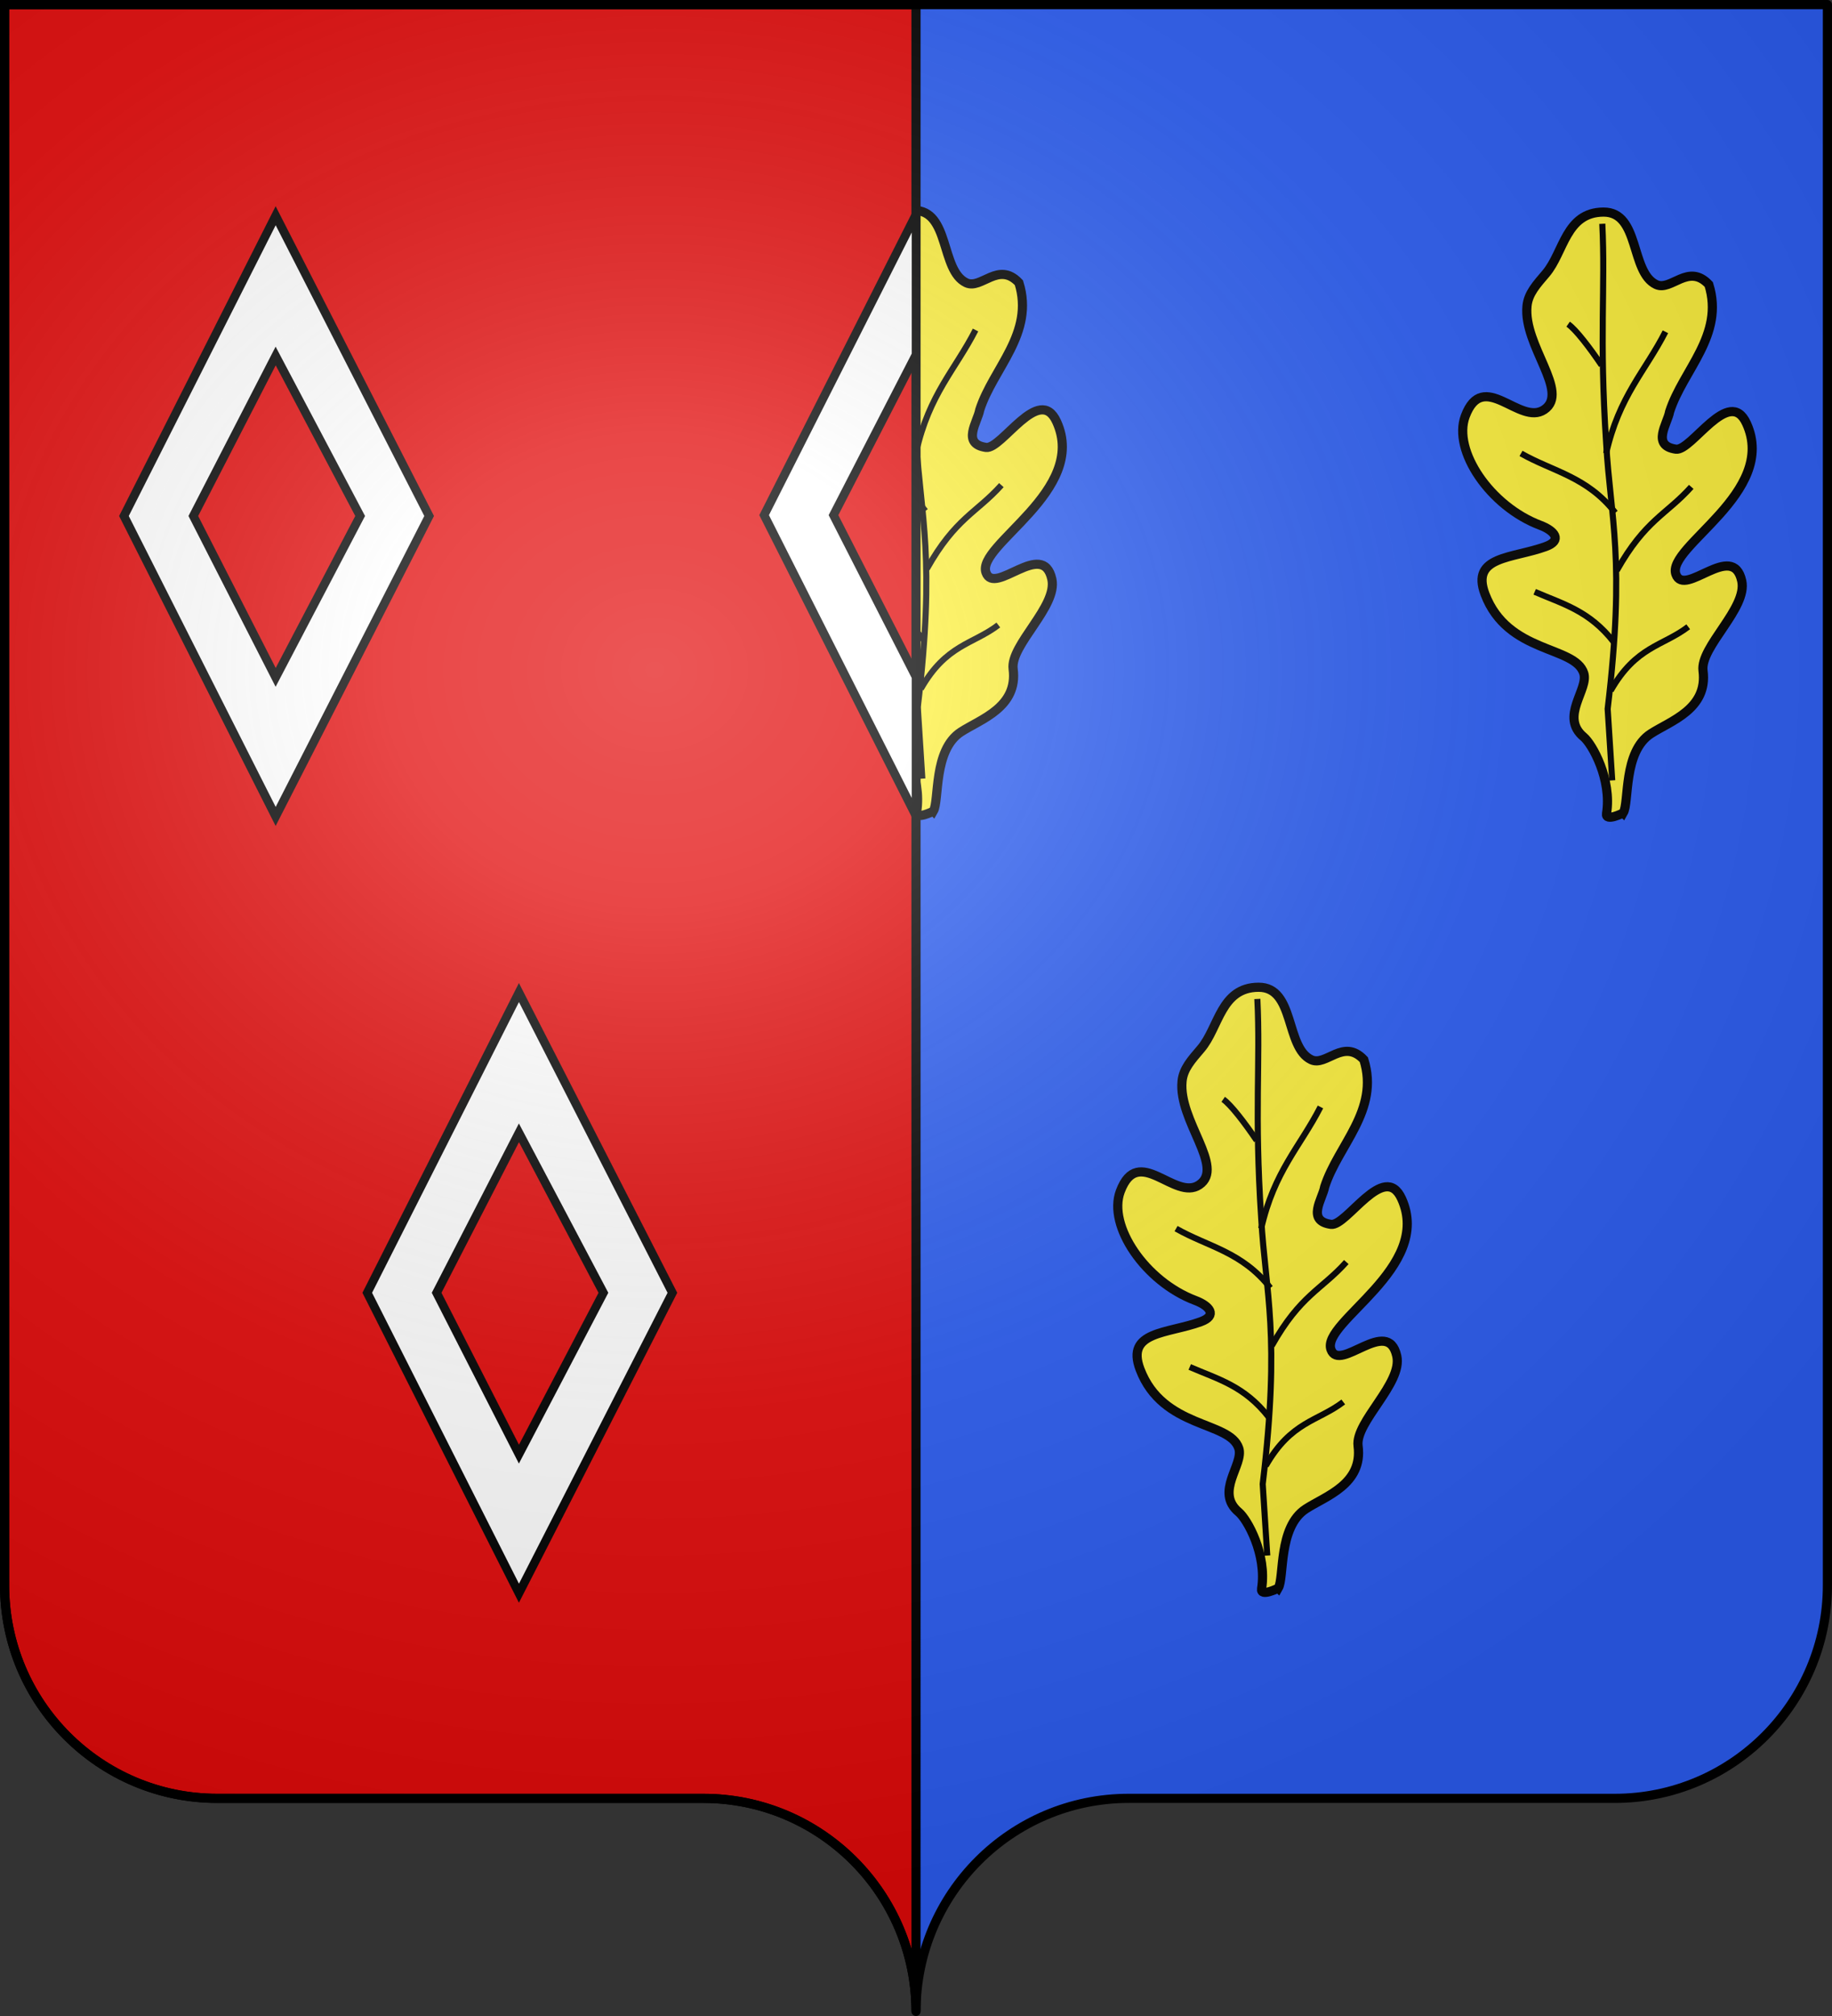 <svg xmlns="http://www.w3.org/2000/svg" xmlns:xlink="http://www.w3.org/1999/xlink" width="600" height="660" version="1.0"><rect width="100%" height="100%" fill="#333333" stroke="none"/><desc>Flag of Canton of Valais (Wallis)</desc><defs><radialGradient xlink:href="#b" id="d" cx="285.186" cy="200.448" r="300" fx="285.186" fy="200.448" gradientTransform="matrix(1.551 0 0 1.35 -152.894 151.099)" gradientUnits="userSpaceOnUse"/><linearGradient id="b"><stop offset="0" style="stop-color:white;stop-opacity:.314"/><stop offset=".19" style="stop-color:white;stop-opacity:.251"/><stop offset=".6" style="stop-color:#6b6b6b;stop-opacity:.125"/><stop offset="1" style="stop-color:black;stop-opacity:.125"/></linearGradient></defs><g style="fill:#2b5df2"><g style="fill:#2b5df2;stroke:none;display:inline"><path d="M375 860.862c0-38.504 31.203-69.753 69.65-69.753h159.2c38.447 0 69.65-31.25 69.65-69.754V203.862h-597v517.493c0 38.504 31.203 69.754 69.65 69.754h159.2c38.447 0 69.65 31.25 69.65 69.753" style="fill:#2b5df2;fill-opacity:1;fill-rule:nonzero;stroke:none;stroke-width:3;stroke-linecap:round;stroke-linejoin:round;stroke-miterlimit:4;stroke-dasharray:none;stroke-dashoffset:0;stroke-opacity:1;display:inline" transform="translate(-75 -202.362)"/></g></g><g style="stroke:#000;stroke-width:4.191;stroke-miterlimit:4;stroke-dasharray:none;display:inline"><g style="stroke:#000;stroke-width:7.691;stroke-miterlimit:4;stroke-dasharray:none;stroke-opacity:1"><path d="M924.565 701.375s-15.152 7.725-14.006.527c4.59-28.829-12.094-58.389-19.166-64.271-20.446-17.009 4.456-39.988 0-53.643-7.572-23.208-63.86-16.005-82.929-66.344-12.147-32.066 23.055-29.72 50.92-39.862 14.347-5.222 7.532-13.357-4.469-17.875-42.14-15.866-73.787-62.72-63.037-91.535 15.066-40.387 45.729 8.402 66.344-5.529 21.821-14.746-17.692-53.813-14.465-86.971.99-10.562 8.077-18.138 15.837-27.274 15.201-17.896 16.629-51.481 48.385-51.613 30.737-.124 22.342 50.478 44.229 60.814 12.605 5.953 26.967-18.389 44.229 0 13.296 42.596-21.623 71.66-32.902 106.665-1.758 10.154-15.666 28.553 5.259 31.55 13.192 1.89 44.675-53.59 59.32-21.59 26.623 58.17-67.613 103.452-59.32 126.635 7.16 20.016 47.734-28.555 55.286 5.528 5.055 22.815-35.129 55.347-32.507 75.406 4.207 32.176-27.203 42.086-43.838 52.866-23.476 15.212-17.932 57.545-23.17 66.516z" style="fill:#fcef3c;fill-opacity:1;fill-rule:evenodd;stroke:#000;stroke-width:7.691;stroke-linecap:butt;stroke-linejoin:miter;stroke-miterlimit:4;stroke-dasharray:none;stroke-opacity:1" transform="translate(171.044 -7.392)scale(.39)"/><path d="M906.99 206.809c2.662 53.957-2.64 94.652 3.223 183.83 3.633 63.776 16.354 97.257 1.276 223.404l3.83 60" style="fill:none;fill-rule:evenodd;stroke:#000;stroke-width:5.127;stroke-linecap:butt;stroke-linejoin:miter;stroke-miterlimit:4;stroke-dasharray:none;stroke-opacity:1" transform="translate(171.044 -7.392)scale(.39)"/><path d="M910.213 399.574c10.896-48.292 32.854-68.928 49.787-102.127M919.149 497.872c24.072-42.73 41.718-46.904 62.553-70.212M914.043 598.723c21.276-37.393 43.83-37.362 65.106-53.617M916.596 557.872c-20.524-26.317-42.655-31.832-66.383-42.127M917.872 449.362c-23.627-30.372-52.494-34.551-79.149-49.788M906.383 325.532c-9.813-14.547-21.639-30.022-28.085-34.468" style="fill:none;fill-rule:evenodd;stroke:#000;stroke-width:5.127;stroke-linecap:butt;stroke-linejoin:miter;stroke-miterlimit:4;stroke-dasharray:none;stroke-opacity:1" transform="translate(171.044 -7.392)scale(.39)"/><path d="M924.565 701.375s-15.152 7.725-14.006.527c4.59-28.829-12.094-58.389-19.166-64.271-20.446-17.009 4.456-39.988 0-53.643-7.572-23.208-63.86-16.005-82.929-66.344-12.147-32.066 23.055-29.72 50.92-39.862 14.347-5.222 7.532-13.357-4.469-17.875-42.14-15.866-73.787-62.72-63.037-91.535 15.066-40.387 45.729 8.402 66.344-5.529 21.821-14.746-17.692-53.813-14.465-86.971.99-10.562 8.077-18.138 15.837-27.274 15.201-17.896 16.629-51.481 48.385-51.613 30.737-.124 22.342 50.478 44.229 60.814 12.605 5.953 26.967-18.389 44.229 0 13.296 42.596-21.623 71.66-32.902 106.665-1.758 10.154-15.666 28.553 5.259 31.55 13.192 1.89 44.675-53.59 59.32-21.59 26.623 58.17-67.613 103.452-59.32 126.635 7.16 20.016 47.734-28.555 55.286 5.528 5.055 22.815-35.129 55.347-32.507 75.406 4.207 32.176-27.203 42.086-43.838 52.866-23.476 15.212-17.932 57.545-23.17 66.516z" style="fill:#fcef3c;fill-opacity:1;fill-rule:evenodd;stroke:#000;stroke-width:7.691;stroke-linecap:butt;stroke-linejoin:miter;stroke-miterlimit:4;stroke-dasharray:none;stroke-opacity:1" transform="translate(-54.903 -7.968)scale(.39)"/><path d="M906.99 206.809c2.662 53.957-2.64 94.652 3.223 183.83 3.633 63.776 16.354 97.257 1.276 223.404l3.83 60" style="fill:none;fill-rule:evenodd;stroke:#000;stroke-width:5.127;stroke-linecap:butt;stroke-linejoin:miter;stroke-miterlimit:4;stroke-dasharray:none;stroke-opacity:1" transform="translate(-54.903 -7.968)scale(.39)"/><path d="M910.213 399.574c10.896-48.292 32.854-68.928 49.787-102.127M919.149 497.872c24.072-42.73 41.718-46.904 62.553-70.212M914.043 598.723c21.276-37.393 43.83-37.362 65.106-53.617M916.596 557.872c-20.524-26.317-42.655-31.832-66.383-42.127M917.872 449.362c-23.627-30.372-52.494-34.551-79.149-49.788M906.383 325.532c-9.813-14.547-21.639-30.022-28.085-34.468" style="fill:none;fill-rule:evenodd;stroke:#000;stroke-width:5.127;stroke-linecap:butt;stroke-linejoin:miter;stroke-miterlimit:4;stroke-dasharray:none;stroke-opacity:1" transform="translate(-54.903 -7.968)scale(.39)"/><path d="M924.565 701.375s-15.152 7.725-14.006.527c4.59-28.829-12.094-58.389-19.166-64.271-20.446-17.009 4.456-39.988 0-53.643-7.572-23.208-63.86-16.005-82.929-66.344-12.147-32.066 23.055-29.72 50.92-39.862 14.347-5.222 7.532-13.357-4.469-17.875-42.14-15.866-73.787-62.72-63.037-91.535 15.066-40.387 45.729 8.402 66.344-5.529 21.821-14.746-17.692-53.813-14.465-86.971.99-10.562 8.077-18.138 15.837-27.274 15.201-17.896 16.629-51.481 48.385-51.613 30.737-.124 22.342 50.478 44.229 60.814 12.605 5.953 26.967-18.389 44.229 0 13.296 42.596-21.623 71.66-32.902 106.665-1.758 10.154-15.666 28.553 5.259 31.55 13.192 1.89 44.675-53.59 59.32-21.59 26.623 58.17-67.613 103.452-59.32 126.635 7.16 20.016 47.734-28.555 55.286 5.528 5.055 22.815-35.129 55.347-32.507 75.406 4.207 32.176-27.203 42.086-43.838 52.866-23.476 15.212-17.932 57.545-23.17 66.516z" style="fill:#fcef3c;fill-opacity:1;fill-rule:evenodd;stroke:#000;stroke-width:7.691;stroke-linecap:butt;stroke-linejoin:miter;stroke-miterlimit:4;stroke-dasharray:none;stroke-opacity:1" transform="translate(58.07 246.386)scale(.39)"/><path d="M906.99 206.809c2.662 53.957-2.64 94.652 3.223 183.83 3.633 63.776 16.354 97.257 1.276 223.404l3.83 60" style="fill:none;fill-rule:evenodd;stroke:#000;stroke-width:5.127;stroke-linecap:butt;stroke-linejoin:miter;stroke-miterlimit:4;stroke-dasharray:none;stroke-opacity:1" transform="translate(58.07 246.386)scale(.39)"/><path d="M910.213 399.574c10.896-48.292 32.854-68.928 49.787-102.127M919.149 497.872c24.072-42.73 41.718-46.904 62.553-70.212M914.043 598.723c21.276-37.393 43.83-37.362 65.106-53.617M916.596 557.872c-20.524-26.317-42.655-31.832-66.383-42.127M917.872 449.362c-23.627-30.372-52.494-34.551-79.149-49.788M906.383 325.532c-9.813-14.547-21.639-30.022-28.085-34.468" style="fill:none;fill-rule:evenodd;stroke:#000;stroke-width:5.127;stroke-linecap:butt;stroke-linejoin:miter;stroke-miterlimit:4;stroke-dasharray:none;stroke-opacity:1" transform="translate(58.07 246.386)scale(.39)"/></g></g><g style="opacity:1;display:inline"><g style="fill:#e20909;display:inline"><g style="fill:#e20909;display:inline"><path d="M1.5 1.5V519c0 38.504 31.21 69.75 69.656 69.75h159.188c38.447 0 69.656 31.246 69.656 69.75V1.5z" style="fill:#e20909;fill-opacity:1;stroke:#000;stroke-width:3;stroke-miterlimit:4;stroke-dasharray:none;stroke-opacity:1"/></g></g></g><g style="display:inline"><g style="opacity:1"><g style="opacity:1;display:inline"><path d="M0 0h600v660H0z" style="opacity:1;fill:none;fill-opacity:1;fill-rule:nonzero;stroke:none;stroke-width:7.56;stroke-linecap:round;stroke-linejoin:round;stroke-miterlimit:4;stroke-dasharray:none;stroke-opacity:1;display:inline"/></g></g><g style="fill:#fff;stroke:#000;stroke-width:3.644;stroke-miterlimit:4;stroke-dasharray:none;display:inline"><path d="m342.46 480.81-68.055 105.805 68.055 105.87 68.85-105.87zm0 49.426 37.9 56.379-37.9 56.868-36.929-56.868z" style="fill:#fff;fill-opacity:1;stroke:#000;stroke-width:3.644;stroke-miterlimit:4;stroke-dasharray:none;stroke-opacity:1;display:inline" transform="matrix(.73 0 0 .929 -80.039 -121.733)"/></g><g style="fill:#fff;stroke:#000;stroke-width:3.737;stroke-miterlimit:4;stroke-dasharray:none;display:inline"><path d="m344.255 475.368-69.79 108.501 69.79 108.57 70.604-108.57zm0 50.685 38.865 57.816-38.865 58.318-37.87-58.318z" style="fill:#fff;fill-opacity:1;stroke:#000;stroke-width:3.737;stroke-miterlimit:4;stroke-dasharray:none;stroke-opacity:1;display:inline" transform="matrix(.712 0 0 .906 -154.829 -360.059)"/></g><g style="fill:#fff;stroke:#000;stroke-width:3.644;stroke-miterlimit:4;stroke-dasharray:none;display:inline"><path d="M340.268 692.485v-49.002l-36.929-56.868 36.93-56.38V480.81l-68.056 105.805z" style="fill:#fff;fill-opacity:1;stroke:#000;stroke-width:3.644;stroke-miterlimit:4;stroke-dasharray:none;stroke-opacity:1;display:inline" transform="matrix(.73 0 0 .929 51.54 -376.32)"/></g></g><g style="display:inline"><path d="M76.5 203.862v517.491c0 38.505 31.203 69.755 69.65 69.755h159.2c38.447 0 69.65 31.25 69.65 69.754 0-38.504 31.203-69.754 69.65-69.754h159.2c38.447 0 69.65-31.25 69.65-69.755v-517.49z" style="fill:url(#d);fill-opacity:1;fill-rule:evenodd;stroke:none;stroke-width:3;stroke-linecap:butt;stroke-linejoin:miter;stroke-miterlimit:4;stroke-dasharray:none;stroke-opacity:1;display:inline" transform="translate(-75 -202.362)"/></g><g style="display:inline"><path d="M375 860.862c0-38.504 31.203-69.753 69.65-69.753h159.2c38.447 0 69.65-31.25 69.65-69.754V203.862h-597v517.493c0 38.504 31.203 69.754 69.65 69.754h159.2c38.447 0 69.65 31.25 69.65 69.753" style="fill:none;fill-opacity:1;fill-rule:nonzero;stroke:#000;stroke-width:3;stroke-linecap:round;stroke-linejoin:round;stroke-miterlimit:4;stroke-dasharray:none;stroke-dashoffset:0;stroke-opacity:1;display:inline" transform="translate(-75 -202.362)"/></g></svg>